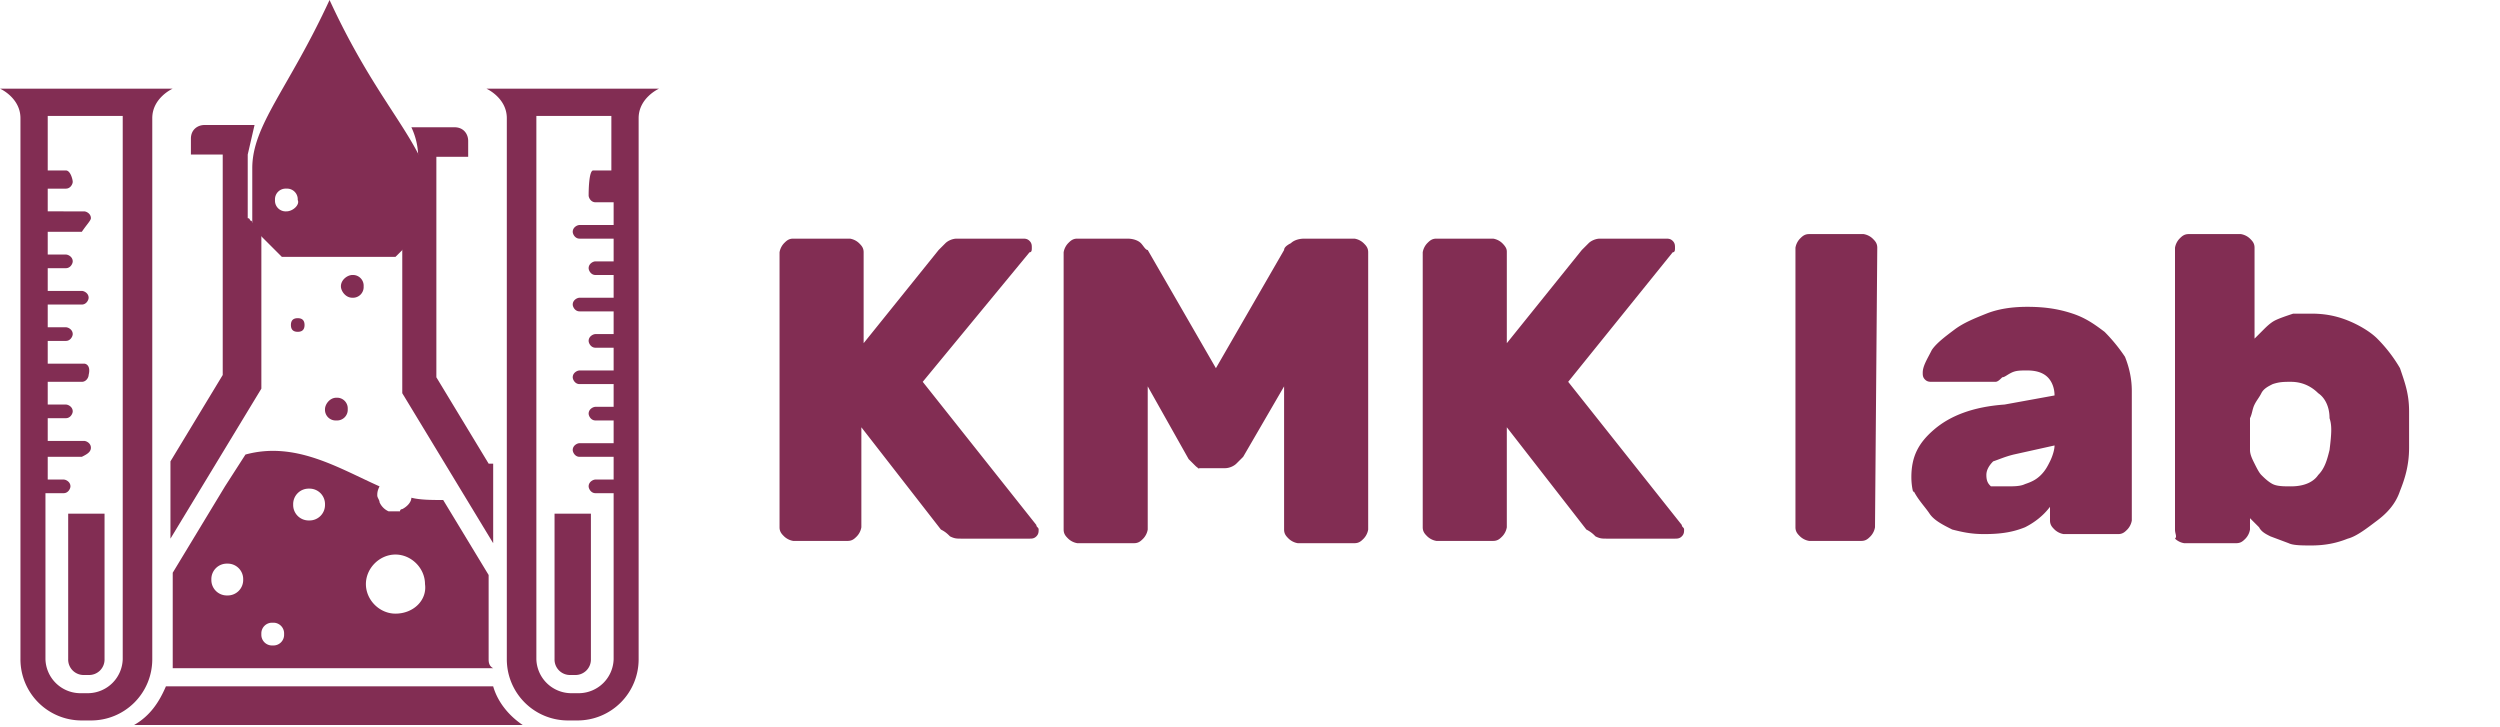 <svg xmlns="http://www.w3.org/2000/svg" width="110" height="32" xmlns:v="https://vecta.io/nano"><g fill-rule="evenodd" fill="#822d53"><path d="M7.5 23.7l4-6.6v-6.9h0s0-.1-.1-.1c0 0 0-.1-.1-.1 0 0 0-.1-.1-.1 0 0 0-.1-.1-.1 0 0 0-.1-.1-.1 0 0 0-.1-.1-.1v-.1-.1-.1-.1-.1V9v-.1-.1-.1-.1-.1-.1-.1-.1-.1V8v-.1-.1-.1-.1-.1-.1-.1-.5l.3-1.3H9c-.3 0-.6.2-.6.6v.7h1.4v9.7l-2.3 3.8v3.4zm14-3.3l-2.3-3.8V6.9h1.4v-.7c0-.3-.2-.6-.6-.6h-1.9a3.08 3.08 0 0 1 .3 1.3v.5.1.1.1.1.1.1.1.1.1.1.1.1.1.1.1.1.1.1.1.1.1.1.1s0 .1-.1.1c0 0 0 .1-.1.1 0 0 0 .1-.1.1 0 0 0 .1-.1.1 0 0 0 .1-.1.1 0 0 0 .1-.1.1l-.1.1h0v6.9l4 6.6v-3.5h-.2zM5.9 31.9h8.5H23c-.6-.4-1.1-1-1.3-1.7H7.3c-.3.7-.7 1.3-1.4 1.7zm8.9-14.4a.47.47 0 0 1 .5.5.47.47 0 0 1-.5.5.47.47 0 0 1-.5-.5c0-.2.2-.5.5-.5m11.3-10h.8V5.2v-.1h-3.3v.1V29a1.54 1.54 0 0 0 1.5 1.5h.1.1.1.1A1.54 1.54 0 0 0 27 29v-7.3h-.8c-.2 0-.3-.2-.3-.3 0-.2.2-.3.3-.3h.8v-1h-1.5c-.2 0-.3-.2-.3-.3 0-.2.2-.3.3-.3H27v-1h-.8c-.2 0-.3-.2-.3-.3 0-.2.2-.3.3-.3h.8v-1h-1.5c-.2 0-.3-.2-.3-.3 0-.2.2-.3.3-.3H27v-1h-.8c-.2 0-.3-.2-.3-.3 0-.2.2-.3.3-.3h.8v-1h-1.5c-.2 0-.3-.2-.3-.3 0-.2.2-.3.3-.3H27v-1h-.8c-.2 0-.3-.2-.3-.3 0-.2.2-.3.3-.3h.8v-1h-1.5c-.2 0-.3-.2-.3-.3 0-.2.2-.3.3-.3H27v-1h-.8c-.2 0-.3-.2-.3-.3s0-1.1.2-1.1m-.9 24.2H25a2.69 2.69 0 0 1-2.7-2.7V5.2c0-.9-.9-1.3-.9-1.3H29s-.9.4-.9 1.3V29a2.69 2.69 0 0 1-2.7 2.7h-.2zM2.9 7.5h-.8V5.2v-.1h3.3v.1V29a1.54 1.54 0 0 1-1.5 1.5h-.1-.1-.1-.1A1.54 1.54 0 0 1 2 29v-7.3h.8c.2 0 .3-.2.3-.3 0-.2-.2-.3-.3-.3h-.7v-1h1.5c.2-.1.4-.2.4-.4s-.2-.3-.3-.3H2.1v-1h.8c.2 0 .3-.2.3-.3 0-.2-.2-.3-.3-.3h-.8v-1h1.5c.2 0 .3-.2.3-.3.1-.4-.1-.5-.2-.5H2.1v-1h.8c.2 0 .3-.2.3-.3 0-.2-.2-.3-.3-.3h-.8v-1h1.5c.2 0 .3-.2.3-.3 0-.2-.2-.3-.3-.3H2.1v-1h.8c.2 0 .3-.2.3-.3 0-.2-.2-.3-.3-.3h-.8v-1h1.5c.2-.3.4-.5.4-.6 0-.2-.2-.3-.3-.3H2.1v-1h.8c.2 0 .3-.2.3-.3s-.1-.5-.3-.5m.9 24.2H4A2.69 2.69 0 0 0 6.7 29V5.2c0-.9.9-1.3.9-1.3H0s.9.4.9 1.3V29a2.69 2.69 0 0 0 2.7 2.7h.2z"/><path d="M24.4 22.7V29a.68.68 0 0 0 .7.7h0 .1.1 0a.68.68 0 0 0 .7-.7v-6.4h-1.6v.1zm-19.8 0V29a.68.68 0 0 1-.7.7h0-.1-.1 0A.68.68 0 0 1 3 29v-6.4h1.6v.1zm8.5-8.7c.2 0 .3.1.3.3s-.1.3-.3.3-.3-.1-.3-.3.1-.3.3-.3m2.4-1.9a.47.47 0 0 1 .5.5.47.47 0 0 1-.5.5c-.3 0-.5-.3-.5-.5 0-.3.3-.5.5-.5m6 16.9v-3.7l-2-3.3c-.5 0-1 0-1.4-.1h0 0c0 .2-.2.4-.4.5h0s-.1 0-.1.1h0-.1 0-.1 0 0-.1-.1-.1 0a.78.78 0 0 1-.4-.4h0c0-.1-.1-.2-.1-.3s0-.2.1-.4h0 0c-1.8-.8-3.7-2-5.9-1.4l-.9 1.4-2.3 3.8V29v.4h14.1c-.2-.1-.2-.3-.2-.4zM10 26.2a.68.68 0 0 1-.7-.7.68.68 0 0 1 .7-.7.68.68 0 0 1 .7.7.68.68 0 0 1-.7.7zm2 2.2a.47.47 0 0 1-.5-.5.47.47 0 0 1 .5-.5.47.47 0 0 1 .5.5.47.47 0 0 1-.5.5zm1.6-5.5a.68.68 0 0 1-.7-.7.68.68 0 0 1 .7-.7.68.68 0 0 1 .7.7.68.68 0 0 1-.7.7zm3.8 4.1c-.7 0-1.3-.6-1.3-1.3s.6-1.3 1.3-1.3 1.3.6 1.3 1.3c.1.7-.5 1.3-1.3 1.3zM14.5 0c-1.8 3.9-3.4 5.5-3.4 7.4v.1h0v.1h0v.1.1.1.1.1.1h0v.1.1.1.1h0v.1.1.1.1.1.1.1.1.1.1.1.1.1.1l.1.1.1.1.1.1h0l.1.1.1.1.1.1.1.1.1.1.1.1.1.1.1.1.1.1h0l.1.1h.1.1.1.1.1.1 0 .1.1.1.1.1.1.1.1.1.1.1.1.1.1.1.1.1.1.1.1.1.1.1.1.1.1.1.1.1.1.1.1.1.1.1 0 .1.1.1.1 0 .1.1.1.1.1l.1-.1.1-.1.1-.1.1-.1.1-.1.1-.1.1-.1.1-.1.1-.1.1-.1.1-.1h0l.1-.1.1-.1v-.1-.1-.1-.1-.1-.1-.1-.1h0v-.1V9h0v-.1h0v-.1h0v-.1h0v-.1-.1-.1-.1-.1-.1V8v-.1-.1-.1-.1-.1-.1c-.8-1.9-2.4-3.5-4.2-7.4zm-1.9 9.3a.47.47 0 0 1-.5-.5.47.47 0 0 1 .5-.5.47.47 0 0 1 .5.5c.1.2-.2.5-.5.5z"/></g><path d="M45.6 23.1c0 .1.1.1.1.2s0 .2-.1.3-.2.1-.3.1h-3c-.2 0-.3 0-.5-.1-.1-.1-.2-.2-.4-.3l-3.5-4.5v4.4a.76.76 0 0 1-.2.4c-.1.1-.2.2-.4.2h-2.4a.76.76 0 0 1-.4-.2c-.1-.1-.2-.2-.2-.4V11.1a.76.76 0 0 1 .2-.4c.1-.1.2-.2.4-.2h2.5a.76.76 0 0 1 .4.2c.1.1.2.2.2.4v4l3.3-4.1.3-.3c.1-.1.3-.2.5-.2H45c.1 0 .2 0 .3.1s.1.2.1.3 0 .2-.1.2l-4.7 5.7 5 6.3zm7-2.6l-.3-.3-1.8-3.2v6.3a.76.76 0 0 1-.2.4c-.1.1-.2.2-.4.2h-2.5a.76.76 0 0 1-.4-.2c-.1-.1-.2-.2-.2-.4V11.1a.76.76 0 0 1 .2-.4c.1-.1.2-.2.4-.2h2.2c.3 0 .5.1.6.2s.2.3.3.3l3 5.2 3-5.2c0-.1.1-.2.3-.3.1-.1.3-.2.6-.2h2.2a.76.76 0 0 1 .4.2c.1.1.2.2.2.4v12.2a.76.76 0 0 1-.2.4c-.1.1-.2.2-.4.2h-2.5a.76.76 0 0 1-.4-.2c-.1-.1-.2-.2-.2-.4V17l-1.8 3.1-.3.3c-.1.1-.3.2-.5.2h-1.2c.2.1 0 0-.1-.1zM74 23.1c0 .1.1.1.1.2s0 .2-.1.3-.2.1-.3.1h-3c-.2 0-.3 0-.5-.1a1.38 1.38 0 0 0-.4-.3l-3.5-4.5v4.4a.76.76 0 0 1-.2.4c-.1.1-.2.2-.4.2h-2.5a.76.76 0 0 1-.4-.2c-.1-.1-.2-.2-.2-.4V11.1a.76.76 0 0 1 .2-.4c.1-.1.2-.2.4-.2h2.5a.76.76 0 0 1 .4.2c.2.2.2.3.2.4v4l3.3-4.1.3-.3c.1-.1.3-.2.5-.2h2.9c.1 0 .2 0 .3.1s.1.2.1.3 0 .2-.1.2L69 16.8l5 6.3zm8.5.1a.76.76 0 0 1-.2.4c-.1.1-.2.2-.4.2h-2.3a.76.76 0 0 1-.4-.2c-.1-.1-.2-.2-.2-.4V10.9a.76.76 0 0 1 .2-.4c.1-.1.2-.2.4-.2H82a.76.76 0 0 1 .4.2c.1.1.2.2.2.4l-.1 12.3h0zm1.6-2.2c0-.9.3-1.5 1-2.1s1.7-1 3.1-1.1l2.2-.4c0-.3-.1-.6-.3-.8s-.5-.3-.9-.3c-.3 0-.5 0-.7.1s-.3.2-.4.2c-.1.1-.2.2-.3.2h-.4H85c-.1 0-.2 0-.3-.1s-.1-.2-.1-.3c0-.3.2-.6.4-1 .2-.3.6-.6 1-.9s.9-.5 1.4-.7 1.1-.3 1.8-.3c.8 0 1.4.1 2 .3s1 .5 1.4.8c.4.4.7.8.9 1.1.2.5.3 1 .3 1.5v5.7a.76.76 0 0 1-.2.4c-.1.1-.2.2-.4.2h-2.4a.76.76 0 0 1-.4-.2c-.1-.1-.2-.2-.2-.4v-.6c-.3.4-.7.7-1.1.9-.5.2-1 .3-1.8.3-.6 0-1-.1-1.4-.2-.4-.2-.8-.4-1-.7s-.5-.6-.7-1c0 .2-.1-.2-.1-.6zm4.2.4c.3 0 .6 0 .8-.1.3-.1.5-.2.7-.4s.3-.4.4-.6.2-.5.2-.7l-1.8.4c-.4.1-.6.2-.9.3-.2.2-.3.4-.3.6 0 .3.1.4.2.5h.7zm13.4-7.6c.6 0 1.1.1 1.6.3s1 .5 1.3.8a6.42 6.42 0 0 1 1 1.3c.2.6.4 1.1.4 1.9v.8.8c0 .8-.2 1.4-.4 1.9-.2.6-.6 1-1 1.3s-.9.7-1.3.8c-.5.2-1 .3-1.6.3-.4 0-.8 0-1-.1l-.8-.3c-.2-.1-.4-.2-.5-.4l-.4-.4v.5a.76.76 0 0 1-.2.4c-.1.1-.2.2-.4.2h-2.3a.76.76 0 0 1-.4-.2c.1-.1 0-.2 0-.4V10.9a.76.76 0 0 1 .2-.4c.1-.1.2-.2.4-.2h2.3a.76.76 0 0 1 .4.2c.1.1.2.2.2.4v4l.4-.4c.1-.1.3-.3.5-.4s.5-.2.8-.3h.8zm.8 4.6c0-.5-.2-.9-.5-1.1-.3-.3-.7-.5-1.2-.5-.3 0-.5 0-.8.1-.2.1-.4.2-.5.4s-.2.3-.3.5-.1.4-.2.6v.7.7c0 .2.1.4.2.6s.2.4.3.5.3.3.5.4.5.1.8.1c.6 0 1-.2 1.2-.5.3-.3.4-.7.5-1.1.1-.8.1-1.1 0-1.4z" fill="#822d53"/></svg>